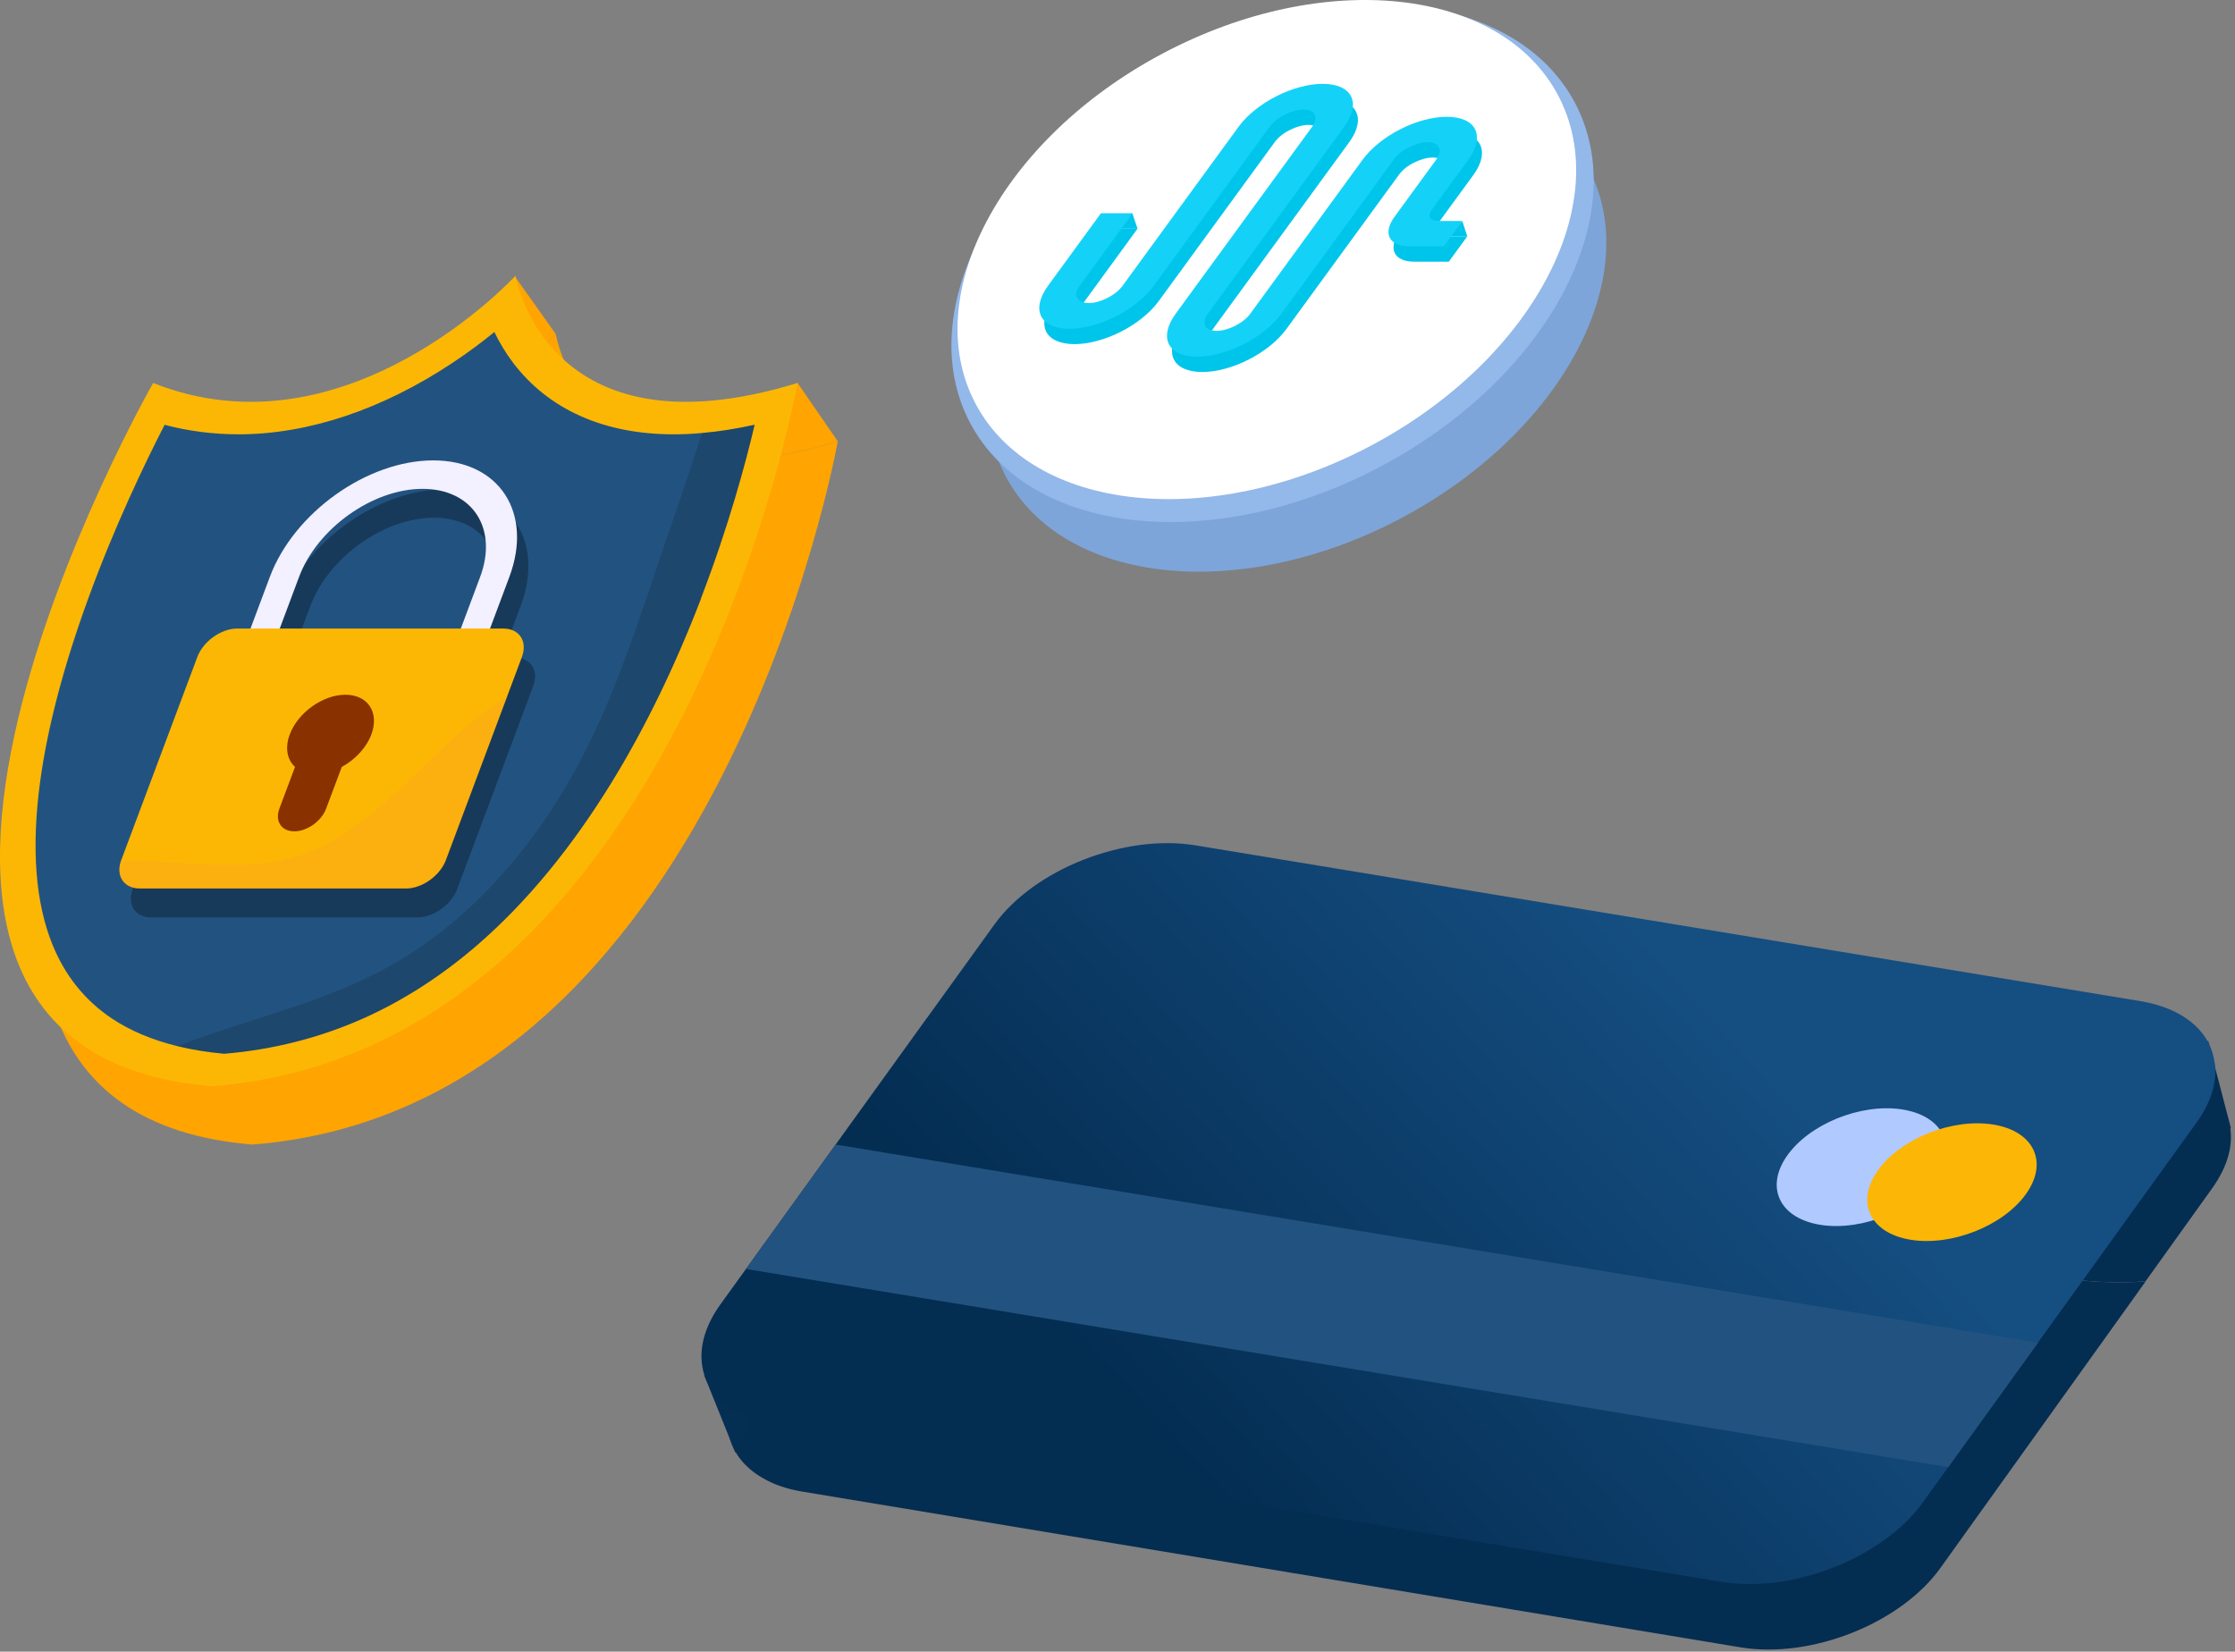 <svg width="479" height="354" viewBox="0 0 479 354" fill="none" xmlns="http://www.w3.org/2000/svg">
<rect x="0" y="0" width="479" height="354" fill="#808080" stroke="none"/>
<path d="M215.546 102.089C203.248 78.864 221.227 45.239 255.704 26.986C290.179 8.731 328.095 12.762 340.393 35.987C352.69 59.212 334.711 92.838 300.235 111.091C265.76 129.345 227.842 125.314 215.546 102.089Z" fill="#7DA5DA"/>
<path d="M207.925 90.674C195.157 66.56 213.824 31.651 249.616 12.7C285.409 -6.252 324.774 -2.068 337.542 22.044C350.309 46.158 331.643 81.067 295.85 100.02C260.057 118.971 220.692 114.786 207.925 90.674Z" fill="#93B8EA"/>
<path d="M209.083 86.54C196.787 63.315 214.766 29.691 249.241 11.436C283.717 -6.818 321.634 -2.787 333.93 20.438C346.228 43.663 328.249 77.289 293.773 95.543C259.297 113.797 221.381 109.766 209.083 86.54Z" fill="white"/>
<path d="M309.078 50.658H310.505H314.468L310.505 56.084H303.076C298.777 56.084 297.371 53.297 299.926 49.792L308.92 37.456C309.653 36.452 309.812 35.546 309.465 34.857C309.118 34.168 308.307 33.764 307.058 33.764C305.81 33.764 304.433 34.168 303.095 34.837C301.709 35.487 300.521 36.491 299.818 37.456L275.688 70.537C273.835 73.077 270.893 75.391 267.634 77.055C264.375 78.719 260.78 79.732 257.66 79.732C254.539 79.732 252.42 78.719 251.587 77.055C250.755 75.391 251.192 73.077 253.044 70.537L282.295 30.465C283.028 29.461 283.186 28.555 282.84 27.866C282.493 27.177 281.68 26.773 280.432 26.773C279.185 26.773 277.808 27.177 276.47 27.846C275.084 28.497 273.894 29.5 273.191 30.465L248.319 64.561C246.467 67.101 243.524 69.415 240.265 71.078C237.007 72.743 233.412 73.757 230.291 73.757C227.17 73.757 225.051 72.743 224.22 71.078C223.387 69.415 223.823 67.101 225.675 64.561L237.027 49.004H239.101H243.803L232.401 64.639C231.688 65.614 231.49 66.54 232.015 67.18C232.292 67.889 233.253 68.253 234.411 68.253C235.65 68.253 237.067 67.849 238.413 67.16C239.76 66.471 240.919 65.575 241.653 64.561L266.525 30.465C268.377 27.925 271.32 25.611 274.579 23.948C277.837 22.283 281.432 21.27 284.553 21.27C287.674 21.27 289.793 22.283 290.626 23.948C291.457 25.611 291.021 27.925 289.169 30.465L259.938 70.537C259.215 71.531 259.046 72.427 259.383 73.107C259.641 73.845 260.612 74.22 261.8 74.22C262.989 74.22 264.455 73.816 265.802 73.127C267.149 72.438 268.308 71.541 269.042 70.528L293.112 37.525C294.964 34.985 297.905 32.671 301.164 31.006C304.424 29.343 308.019 28.329 311.139 28.329C314.259 28.329 316.379 29.343 317.211 31.006C318.044 32.671 317.607 34.985 315.755 37.525L307.9 48.286C306.959 49.576 307.484 50.639 309.089 50.639L309.078 50.658Z" fill="#00C5EB"/>
<path d="M314.467 50.658L313.404 47.391L310.505 50.658H314.467Z" fill="#00C5EB"/>
<path d="M243.803 49.006L242.659 45.701L239.102 49.006H243.803Z" fill="#00C5EB"/>
<path d="M308.004 47.361H313.392L309.43 52.785H302.001C297.703 52.785 296.295 49.999 298.851 46.493L307.846 34.157C308.579 33.153 308.737 32.247 308.39 31.558C308.044 30.869 307.231 30.465 305.983 30.465C304.735 30.465 303.358 30.869 302.021 31.538C300.635 32.188 299.446 33.192 298.742 34.157L274.612 67.238C272.76 69.779 269.819 72.092 266.56 73.756C263.301 75.42 259.705 76.434 256.584 76.434C253.465 76.434 251.345 75.42 250.513 73.756C249.681 72.092 250.117 69.779 251.969 67.238L281.219 27.166C281.953 26.163 282.111 25.256 281.764 24.567C281.418 23.878 280.606 23.475 279.358 23.475C278.109 23.475 276.732 23.878 275.396 24.547C274.008 25.198 272.82 26.203 272.117 27.166L247.244 61.262C245.391 63.802 242.45 66.116 239.191 67.781C235.932 69.444 232.336 70.458 229.216 70.458C226.096 70.458 223.976 69.444 223.144 67.781C222.312 66.116 222.748 63.802 224.6 61.262L235.951 45.706H242.727L231.326 61.341C230.613 62.316 230.414 63.241 230.939 63.881C231.217 64.59 232.178 64.954 233.337 64.954C234.576 64.954 235.991 64.55 237.339 63.861C238.686 63.172 239.845 62.276 240.578 61.262L265.451 27.166C267.302 24.626 270.245 22.312 273.503 20.649C276.762 18.985 280.358 17.971 283.479 17.971C286.598 17.971 288.718 18.985 289.55 20.649C290.382 22.312 289.947 24.626 288.094 27.166L258.863 67.238C258.139 68.233 257.972 69.128 258.308 69.808C258.566 70.546 259.536 70.921 260.726 70.921C261.914 70.921 263.38 70.517 264.728 69.828C266.074 69.139 267.234 68.243 267.966 67.229L292.036 34.226C293.889 31.686 296.831 29.372 300.09 27.709C303.348 26.044 306.945 25.03 310.064 25.03C313.185 25.03 315.305 26.044 316.137 27.709C316.968 29.372 316.533 31.686 314.681 34.226L306.825 44.987C305.884 46.277 306.409 47.341 308.014 47.341L308.004 47.361Z" fill="#14D2F7"/>
<path d="M179.551 94.585C174.977 95.989 170.743 96.988 166.825 97.642C124.589 104.692 119.114 71.6 119.114 71.6C119.114 71.6 116.741 74.193 112.514 77.773C100.241 88.169 72.334 106.88 41.461 94.585C41.461 94.585 -40.196 237.509 54.065 245.317C154.212 237.509 179.551 94.585 179.551 94.585Z" fill="#FFA400"/>
<path d="M119.115 71.603L110.438 59.387L112.515 77.777C116.742 74.196 119.115 71.603 119.115 71.603Z" fill="#FFA400"/>
<path d="M179.551 94.587L170.865 81.984L166.825 97.644C170.743 96.99 174.977 95.991 179.551 94.587Z" fill="#FFA400"/>
<path d="M170.917 82.084C117.018 98.615 110.479 59.098 110.479 59.098C110.479 59.098 74.334 98.615 32.828 82.084C32.828 82.084 -48.83 225.007 45.431 232.816C145.578 225.007 170.917 82.084 170.917 82.084Z" fill="#FCB705"/>
<path d="M150.22 128.35C144.694 142.745 138.286 155.933 131.176 167.54C122.511 181.675 112.8 193.445 102.338 202.509C94.67 209.144 86.464 214.426 77.897 218.257C68.579 222.415 58.542 224.973 48.063 225.854C44.482 225.528 41.131 224.989 38.009 224.223C32.581 222.887 27.857 220.898 23.917 218.257C18.212 214.426 13.961 209.144 11.264 202.509C7.569 193.445 6.687 181.691 8.599 167.54C10.169 155.949 13.634 142.761 18.883 128.35C24.555 112.764 31.143 99.103 35.279 91.049C40.444 92.419 45.758 93.088 51.136 93.088C66.045 93.088 81.886 87.789 96.991 77.763C100.393 75.513 103.4 73.247 105.951 71.16C106.948 73.231 108.272 75.497 109.972 77.763C117.573 87.773 129.459 93.088 144.351 93.088C146.313 93.088 148.307 93.006 150.368 92.811C153.997 92.501 157.789 91.897 161.729 91.033C159.833 99.103 156.171 112.764 150.187 128.333L150.22 128.35Z" fill="#225380"/>
<g opacity="0.15">
<path d="M150.223 128.35C144.696 142.746 138.288 155.934 131.177 167.541C122.513 181.675 112.803 193.446 102.339 202.51C94.672 209.145 86.466 214.427 77.9 218.258C68.581 222.415 58.544 224.974 48.065 225.855C44.484 225.529 41.133 224.991 38.011 224.224C53.917 218.029 70.347 214.899 85.517 205.917C100.901 196.788 113.162 182.555 121.598 168.046C130.016 153.553 135.051 138.604 140.005 123.818C143.47 113.499 147.214 103.146 150.402 92.844C154.031 92.534 157.824 91.93 161.764 91.066C159.868 99.136 156.206 112.798 150.223 128.367V128.35Z" fill="black"/>
</g>
<g opacity="0.3">
<path d="M110.3 140.936H107.455L111.607 129.85C116.757 116.075 109.433 104.875 95.293 104.875C81.151 104.875 65.424 116.075 60.275 129.85L56.123 140.936H53.294C49.829 140.936 45.987 143.675 44.729 147.049L28.447 190.528L28.364 190.74C27.252 194.016 29.034 196.641 32.436 196.641H89.44C92.905 196.641 96.748 193.902 98.006 190.528L114.289 147.049C115.547 143.675 113.765 140.936 110.3 140.936ZM63.806 137.137L66.536 129.85C70.427 119.449 82.312 110.972 93.004 110.972C103.696 110.972 109.237 119.449 105.346 129.85L101.194 140.936H62.384L63.806 137.137Z" fill="black"/>
</g>
<path d="M92.849 98.678C78.692 98.678 62.981 109.878 57.831 123.654L48.481 148.628H99.813L109.164 123.654C114.313 109.878 106.989 98.678 92.849 98.678ZM95.841 142.531H57.031L64.093 123.654C67.984 113.252 79.868 104.776 90.561 104.776C101.252 104.776 106.794 113.252 102.903 123.654L95.841 142.531Z" fill="#F3F0FF"/>
<path d="M111.844 140.833L95.562 184.311C94.302 187.685 90.461 190.424 86.996 190.424H29.991C26.59 190.424 24.808 187.799 25.92 184.523L26.002 184.311L42.285 140.833C43.543 137.458 47.385 134.719 50.85 134.719H107.855C111.321 134.719 113.103 137.458 111.844 140.833Z" fill="#FCB705"/>
<path d="M79.592 157.414C81.34 152.72 78.872 148.904 74.032 148.904C69.194 148.904 63.865 152.704 62.099 157.414C61.02 160.3 61.543 162.843 63.227 164.376L59.876 173.31C58.878 175.984 60.301 178.183 63.064 178.183C65.826 178.183 68.899 176 69.897 173.31L73.248 164.376C76.076 162.843 78.513 160.3 79.592 157.414Z" fill="#893200"/>
<g opacity="0.3">
<path d="M108.657 149.346L95.562 184.33C94.303 187.705 90.462 190.443 86.996 190.443H29.991C26.591 190.443 24.809 187.819 25.92 184.541C32.655 184.15 39.227 185.26 45.799 185.26C51.897 185.374 58.224 185.423 64.747 183.156C76.501 179.081 86.048 168.712 95.497 159.73C99.486 155.932 103.965 152.116 108.673 149.362L108.657 149.346Z" fill="#FDA024"/>
</g>
<path d="M203.919 232.233L218.257 212.214C226.766 200.323 245.96 192.725 261.088 195.226L462.119 228.6C471.04 230.076 476.583 234.758 477.797 240.79C478.781 244.987 477.602 249.807 474.109 254.686L459.828 274.625C454.183 275.029 448.72 274.844 443.727 274.094C425.564 271.349 412.589 262.793 399.67 254.732C386.764 246.717 372.609 238.771 353.495 237.607C333.832 236.407 311.008 242.462 292.021 240.167C273.948 237.93 261.683 228.243 243.348 226.363C231.187 225.106 217.1 227.505 203.907 232.222H203.919V232.233Z" fill="#042D52"/>
<path d="M160.002 293.558L203.932 232.231C217.113 227.514 231.211 225.115 243.373 226.372C261.696 228.252 273.973 237.939 292.044 240.188C311.044 242.482 333.845 236.428 353.52 237.627C372.657 238.792 386.799 246.738 399.695 254.753C412.635 262.814 425.6 271.37 443.751 274.115C448.755 274.853 454.196 275.038 459.853 274.646L415.877 336.053C407.357 347.954 388.139 355.589 373 353.075L171.958 319.7C168.545 319.136 165.67 318.121 163.322 316.702C155.112 311.94 153.36 302.818 159.99 293.569H160.002V293.558Z" fill="#042D52"/>
<path d="M157.594 311.342L150.878 294.646L161.335 303.09L157.594 311.342Z" fill="#052E53"/>
<path d="M473.238 223.041L478.131 241.861L464.261 238.261L473.238 223.041Z" fill="#042D52"/>
<path d="M213.1 198.174L198.662 218.193V218.182H198.65L154.437 279.521V279.533H154.425C147.747 288.78 149.512 297.903 157.781 302.666C160.145 304.084 163.04 305.099 166.476 305.664L368.921 339.037C384.166 341.551 403.516 333.917 412.096 322.016L456.356 260.585L470.737 240.646C474.253 235.769 475.442 230.947 474.45 226.75C473.228 220.719 467.646 216.036 458.663 214.561L256.23 181.188C240.995 178.685 221.668 186.285 213.1 198.174Z" fill="url(#paint0_linear_1889_244)"/>
<path d="M436.775 287.788L179.115 245.316L159.88 271.979L417.539 314.451L436.775 287.788Z" fill="#225380"/>
<path d="M414.033 253.701C419.603 247.012 417.354 240.012 409.016 238.051C400.678 236.091 389.412 239.931 383.842 246.619C378.273 253.309 380.52 260.308 388.858 262.269C397.196 264.229 408.463 260.389 414.033 253.701Z" fill="#B0CAFF"/>
<path d="M402.525 250.768C407.438 243.953 418.509 239.594 427.239 241.035C435.979 242.477 439.071 249.166 434.157 255.981C429.245 262.796 418.175 267.155 409.445 265.714C400.703 264.272 397.612 257.584 402.525 250.768Z" fill="#FCB605"/>
<defs>
<linearGradient id="paint0_linear_1889_244" x1="343.144" y1="189.391" x2="232.678" y2="290.304" gradientUnits="userSpaceOnUse">
<stop stop-color="#154E81"/>
<stop offset="1" stop-color="#042D52"/>
</linearGradient>
</defs>
</svg>
